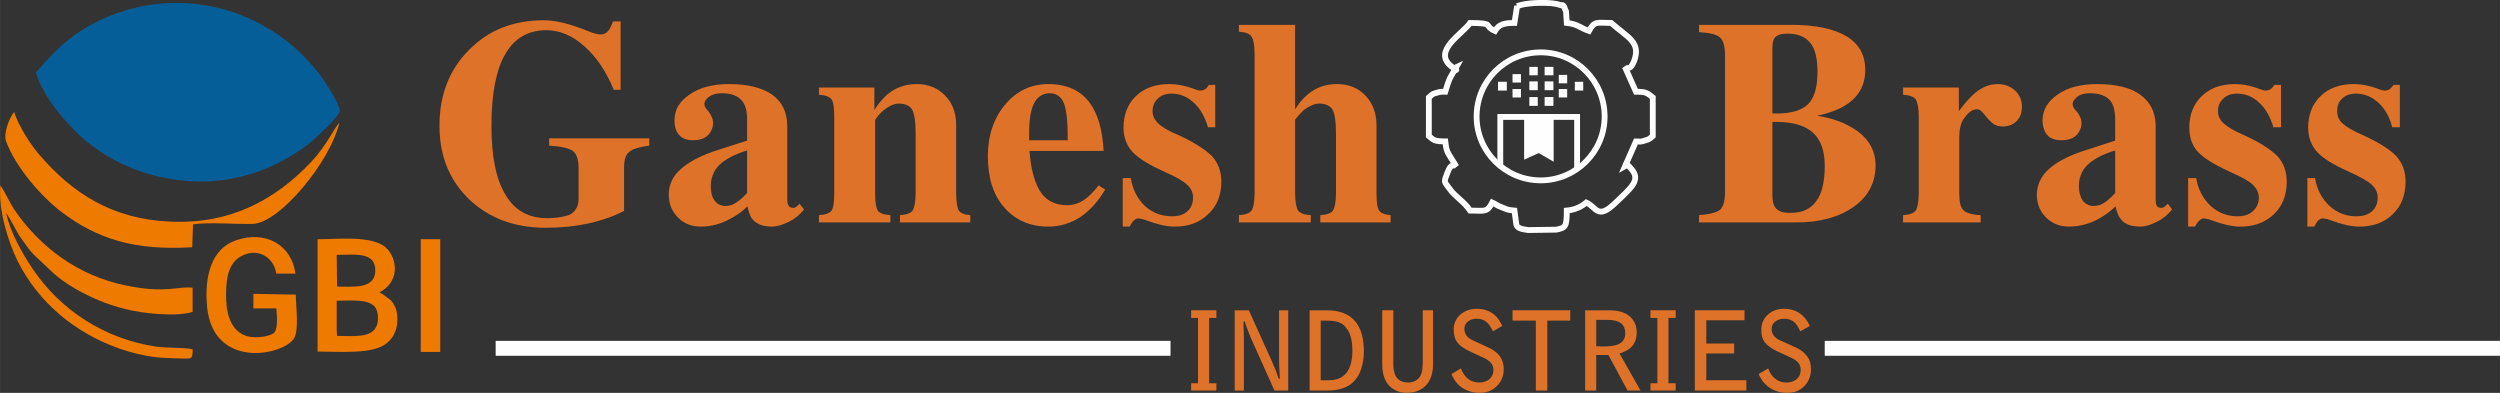 <?xml version="1.0" encoding="UTF-8"?>
<!DOCTYPE svg PUBLIC "-//W3C//DTD SVG 1.1//EN" "http://www.w3.org/Graphics/SVG/1.1/DTD/svg11.dtd">
<!-- Creator: CorelDRAW X7 -->
<svg xmlns="http://www.w3.org/2000/svg" xml:space="preserve" width="85.754mm" height="13.475mm" version="1.1" style="shape-rendering:geometricPrecision; text-rendering:geometricPrecision; image-rendering:optimizeQuality; fill-rule:evenodd; clip-rule:evenodd"
viewBox="0 0 6542 1028"
 xmlns:xlink="http://www.w3.org/1999/xlink">
 <rect x="0" y="0" width="6542" height="1028" fill="#333333" stroke="none"/>
 <defs>
  <style type="text/css">
   <![CDATA[
    .str0 {stroke:#FEFEFE;stroke-width:15.257}
    .fil2 {fill:none}
    .fil1 {fill:#FEFEFE}
    .fil3 {fill:#065E99}
    .fil4 {fill:#EF7A00}
    .fil0 {fill:#DE7229;fill-rule:nonzero}
   ]]>
  </style>
 </defs>
 <g id="Layer_x0020_1">
  <g id="_837748704">
   <path class="fil0" d="M1428 596c-82,0 -148,-25 -200,-74 -52,-50 -78,-114 -78,-193 0,-81 26,-147 77,-198 51,-52 116,-78 196,-78 32,0 70,10 115,28 19,8 33,11 42,8 9,-3 16,-12 22,-27l2 -6 20 0 0 0 0 179 0 0 -18 0c-19,-47 -45,-86 -77,-114 -31,-28 -65,-42 -99,-42 -48,0 -84,21 -108,63 -24,41 -36,104 -36,187 0,80 12,141 37,181 24,41 61,61 109,61 17,0 34,-2 49,-6 10,-2 18,-7 24,-15 6,-8 9,-18 9,-30l0 -80c0,-22 -5,-37 -15,-45 -10,-7 -31,-12 -62,-14l0 -19 131 0 131 0 0 19c-27,4 -45,9 -53,17 -9,7 -13,21 -13,42l0 112 0 0c-57,29 -125,44 -205,44zm405 -3c-23,0 -44,-8 -59,-24 -16,-16 -24,-36 -24,-60 0,-25 10,-48 32,-67 21,-19 54,-36 98,-50l75 -24 0 0 0 -55c0,-24 -5,-42 -16,-52 -10,-11 -27,-17 -50,-17 -18,0 -31,5 -40,15 -8,9 -8,19 2,29 15,17 19,35 11,52 -8,18 -24,27 -48,27 -16,0 -28,-4 -36,-13 -9,-9 -13,-22 -13,-39 0,-28 13,-50 40,-68 26,-18 60,-27 102,-27 49,0 87,9 114,28 26,19 39,46 39,82l0 190c0,9 1,15 4,19 2,3 6,5 12,5 3,0 5,-1 8,-3 2,-2 5,-4 8,-8l12 15c-10,13 -23,24 -39,32 -16,8 -31,13 -45,13 -22,0 -39,-6 -50,-18 -7,-8 -11,-20 -14,-35l0 0c-14,14 -29,24 -44,32 -25,14 -51,21 -79,21zm122 -88l0 -111 0 0 -10 3c-29,10 -50,22 -64,36 -14,15 -21,33 -21,54 0,16 3,29 10,38 7,9 16,14 28,14 11,0 21,-3 30,-10 8,-5 17,-13 27,-24zm228 0l0 -199c0,-23 -2,-39 -7,-46 -6,-7 -16,-11 -33,-12l0 -19 73 0 72 0 0 0 0 59 0 0 0 0c9,-15 20,-28 33,-40 22,-19 48,-28 78,-28 30,0 55,10 74,30 20,20 29,46 29,77l0 178c0,23 3,39 7,46 5,7 15,11 30,12l0 19 -92 0 -92 0 0 -19c17,-1 28,-5 33,-12 5,-8 8,-23 8,-46l0 -156c0,-30 -3,-51 -9,-62 -6,-10 -18,-16 -35,-16 -12,0 -25,6 -38,16 -10,8 -18,17 -24,27l0 0 0 191c0,23 2,38 7,46 5,7 16,11 33,12l0 19 -93 0 -94 0 0 -19c17,-1 28,-5 33,-12 5,-7 7,-23 7,-46zm561 88c-49,0 -87,-17 -116,-50 -29,-33 -43,-78 -43,-134 0,-54 15,-99 45,-135 30,-36 68,-54 113,-54 49,0 86,17 110,51 20,28 32,69 35,124l0 0 -194 0 0 0c3,42 11,74 23,97 15,30 41,45 75,45 15,0 29,-4 42,-12 14,-9 27,-22 41,-40l17 11c-18,31 -40,55 -65,72 -25,16 -53,25 -83,25zm50 -226l0 0 0 -7c0,-42 -3,-72 -10,-90 -7,-17 -20,-26 -37,-26 -18,0 -32,9 -41,26 -9,18 -13,44 -13,79l0 18 0 0 101 0zm367 -34c-8,-27 -20,-49 -37,-64 -17,-16 -36,-24 -58,-24 -15,0 -27,4 -36,13 -9,8 -14,19 -14,33 0,12 5,23 15,32 9,9 27,20 54,31 41,19 70,38 87,55 16,18 24,40 24,66 0,35 -11,64 -34,85 -22,22 -51,33 -88,33 -21,0 -47,-6 -76,-17 -11,-4 -18,-5 -23,-4 -5,2 -10,6 -15,14l-4 7 -18 0 0 0 0 -127 0 0 21 0c5,30 17,54 37,73 20,18 44,27 71,27 17,0 30,-4 40,-13 10,-9 15,-21 15,-36 0,-13 -5,-24 -16,-34 -11,-10 -30,-21 -60,-34 -40,-18 -67,-35 -83,-52 -15,-17 -23,-38 -23,-63 0,-34 11,-62 33,-83 22,-21 51,-31 87,-31 19,0 42,4 68,14 7,3 14,4 20,2 6,-2 11,-6 14,-12l2 -2 16 0 0 0 0 111 0 0 -19 0zm122 172l0 -363c0,-24 -3,-39 -8,-46 -5,-8 -16,-12 -33,-13l0 -18 74 0 73 0 0 0 0 221 0 0 0 0c9,-14 19,-27 32,-38 22,-19 48,-28 78,-28 30,0 55,10 74,30 19,20 29,46 29,77l0 178c0,23 2,39 7,46 5,7 15,11 30,12l0 19 -92 0 -92 0 0 -19c17,-1 28,-5 33,-12 5,-8 8,-23 8,-46l0 -156c0,-30 -3,-51 -9,-62 -6,-10 -18,-16 -35,-16 -12,0 -25,6 -39,16 -9,8 -17,17 -24,26l0 0 0 192c0,23 3,38 8,46 5,7 16,11 33,12l0 19 -94 0 -94 0 0 -19c17,-1 28,-5 33,-12 5,-7 8,-23 8,-46zm1231 -1l0 -361c0,-23 -5,-38 -13,-45 -9,-8 -27,-12 -55,-14l0 -19 129 0 0 0 111 0c64,0 113,10 146,30 33,20 49,49 49,88 0,41 -18,73 -56,95 -19,11 -42,19 -70,25l0 0c34,5 64,15 88,29 43,24 65,58 65,101 0,45 -19,81 -57,108 -38,27 -88,41 -150,41l-126 0 0 0 -129 0 0 -19c28,-2 46,-7 55,-14 8,-7 13,-22 13,-45zm124 -377l0 170 0 0 13 0c38,0 65,-9 81,-25 16,-17 24,-44 24,-84 0,-35 -6,-60 -19,-76 -13,-16 -33,-24 -60,-24 -15,0 -25,3 -31,9 -6,5 -8,15 -8,30zm0 192l0 193c0,15 3,27 10,34 7,7 18,11 34,11l5 0c30,0 52,-11 66,-31 15,-20 22,-51 22,-92 0,-39 -10,-68 -31,-87 -20,-18 -52,-28 -94,-28l-12 0zm383 186l0 -199c0,-23 -3,-38 -8,-46 -5,-7 -16,-11 -33,-12l0 -19 73 0 73 0 0 0 0 62 0 0 0 0c10,-14 20,-26 31,-37 22,-23 46,-34 70,-34 19,0 34,6 46,17 12,11 18,25 18,43 0,16 -5,28 -14,37 -9,9 -21,14 -36,14 -9,0 -16,-2 -22,-5 -6,-4 -13,-10 -21,-20 -6,-8 -11,-13 -14,-16 -4,-3 -8,-4 -11,-4 -9,0 -19,5 -28,17 -7,8 -12,16 -14,25 -3,9 -4,21 -4,36l0 141c0,22 3,38 11,45 7,7 22,12 45,13l0 19 -102 0 -101 0 0 -19c17,-1 28,-5 33,-12 5,-8 8,-23 8,-46zm393 88c-24,0 -44,-8 -60,-24 -16,-16 -24,-36 -24,-60 0,-25 11,-48 32,-67 21,-19 54,-36 99,-50l74 -24 0 0 0 -55c0,-24 -5,-42 -15,-52 -11,-11 -27,-17 -51,-17 -18,0 -31,5 -39,15 -9,9 -8,19 1,29 16,17 20,35 12,52 -8,18 -24,27 -48,27 -16,0 -29,-4 -37,-13 -8,-9 -13,-22 -13,-39 0,-28 14,-50 40,-68 26,-18 60,-27 102,-27 50,0 88,9 114,28 26,19 40,46 40,82l0 190c0,9 1,15 3,19 2,3 6,5 12,5 3,0 6,-1 8,-3 2,-2 5,-4 9,-8l11 15c-10,13 -23,24 -39,32 -16,8 -30,13 -44,13 -23,0 -40,-6 -50,-18 -7,-8 -12,-20 -15,-35l0 0c-14,14 -29,24 -43,32 -25,14 -52,21 -79,21zm121 -88l0 -111 0 0 -10 3c-29,10 -50,22 -64,36 -14,15 -21,33 -21,54 0,16 4,29 10,38 7,9 17,14 29,14 10,0 20,-3 30,-10 7,-5 16,-13 26,-24zm414 -172c-8,-27 -20,-49 -37,-64 -16,-16 -36,-24 -58,-24 -15,0 -27,4 -36,13 -9,8 -14,19 -14,33 0,12 5,23 15,32 10,9 28,20 54,31 42,19 70,38 87,55 16,18 24,40 24,66 0,35 -11,64 -33,85 -23,22 -52,33 -88,33 -22,0 -47,-6 -77,-17 -10,-4 -18,-5 -23,-4 -5,2 -10,6 -15,14l-4 7 -18 0 0 0 0 -127 0 0 21 0c5,30 18,54 38,73 20,18 43,27 70,27 17,0 30,-4 40,-13 10,-9 16,-21 16,-36 0,-13 -6,-24 -16,-34 -11,-10 -31,-21 -61,-34 -39,-18 -67,-35 -83,-52 -15,-17 -22,-38 -22,-63 0,-34 11,-62 33,-83 22,-21 51,-31 87,-31 19,0 41,4 67,14 8,3 14,4 20,2 6,-2 11,-6 14,-12l2 -2 17 0 0 0 0 111 0 0 -20 0zm311 0c-7,-27 -19,-49 -36,-64 -17,-16 -37,-24 -59,-24 -15,0 -27,4 -36,13 -9,8 -13,19 -13,33 0,12 4,23 14,32 10,9 28,20 54,31 42,19 71,38 87,55 16,18 24,40 24,66 0,35 -11,64 -33,85 -22,22 -52,33 -88,33 -21,0 -47,-6 -76,-17 -11,-4 -19,-5 -24,-4 -5,2 -10,6 -14,14l-4 7 -18 0 0 0 0 -127 0 0 20 0c5,30 18,54 38,73 20,18 43,27 70,27 17,0 31,-4 41,-13 10,-9 15,-21 15,-36 0,-13 -5,-24 -16,-34 -11,-10 -31,-21 -60,-34 -40,-18 -68,-35 -83,-52 -15,-17 -23,-38 -23,-63 0,-34 11,-62 33,-83 22,-21 51,-31 87,-31 19,0 41,4 67,14 8,3 15,4 21,2 6,-2 10,-6 14,-12l1 -2 17 0 0 0 0 111 0 0 -20 0z"/>
   <path class="fil0" d="M3117 1022l66 0 0 -19 -19 0 0 -171 19 0 0 -20 -66 0 0 20 18 0 0 171 -18 0 0 19zm114 0l24 0 0 -139c0,-2 -1,-33 -1,-39 0,-2 0,-2 2,-3 0,0 1,0 1,0 2,5 9,27 17,45l61 136 36 0 0 -210 -24 0 0 124c0,7 0,18 1,31 0,3 1,17 1,20 0,3 0,3 -1,5 -1,0 -1,-1 -2,-1 -1,-3 -7,-20 -8,-23 -1,-1 -9,-21 -9,-21l-61 -135 -37 0 0 210zm239 -183c26,0 41,4 52,18 14,16 17,41 17,60 0,39 -12,78 -61,78l-22 0 0 -156 14 0zm2 183c56,0 73,-24 83,-40 12,-23 14,-49 14,-62 0,-67 -28,-108 -97,-108l-45 0 0 210 45 0zm145 -210l0 138c0,19 2,36 13,53 15,21 38,25 49,25 15,0 35,-2 52,-19 14,-14 19,-36 19,-56l0 -141 -27 0 0 133c0,11 0,27 -6,38 -7,14 -22,18 -32,18 -34,0 -39,-27 -39,-49l0 -140 -29 0zm314 41c-12,-29 -35,-45 -67,-45 -33,0 -60,22 -60,54 0,15 4,24 6,29 7,12 22,22 35,28l37 17c22,10 26,22 26,32 0,23 -19,33 -37,33 -28,0 -42,-20 -48,-37l-25 15c5,10 10,21 23,32 15,12 35,17 48,17 11,0 28,0 45,-15 14,-12 21,-28 21,-47 0,-16 -5,-24 -7,-29 -9,-15 -25,-24 -32,-27l-41 -19c-7,-3 -23,-11 -23,-30 0,-20 19,-27 32,-27 24,0 33,14 43,33l24 -14zm27 -41l0 27 61 0 0 183 30 0 0 -183 60 0 0 -27 -151 0zm190 210l29 0 0 -93 32 0 50 93 34 0 -55 -97c19,-6 45,-17 45,-56 0,-21 -12,-57 -71,-57l-64 0 0 210zm58 -185c31,0 47,11 47,35 0,24 -18,30 -29,32 -11,3 -31,3 -47,2l0 -69 29 0zm113 185l66 0 0 -19 -19 0 0 -171 19 0 0 -20 -66 0 0 20 18 0 0 171 -18 0 0 19zm116 0l135 0 0 -27 -105 0 0 -70 73 0 0 -26 -73 0 0 -61 100 0 0 -26 -130 0 0 210zm301 -169c-13,-29 -36,-45 -68,-45 -32,0 -59,22 -59,54 0,15 3,24 6,29 7,12 22,22 35,28l37 17c22,10 25,22 25,32 0,23 -19,33 -37,33 -28,0 -42,-20 -48,-37l-25 15c5,10 10,21 24,32 14,12 35,17 47,17 12,0 29,0 46,-15 13,-12 20,-28 20,-47 0,-16 -4,-24 -7,-29 -9,-15 -24,-24 -31,-27l-42 -19c-7,-3 -23,-11 -23,-30 0,-20 20,-27 32,-27 25,0 34,14 43,33l25 -14z"/>
   <polygon class="fil1" points="1297,892 3063,892 3063,931 1297,931 "/>
   <polygon class="fil1" points="4775,892 6542,892 6542,931 4775,931 "/>
   <g>
    <g>
     <path class="fil2 str0" d="M3970 16l-7 44c-27,0 -41,4 -51,21 -33,-15 3,-20 -65,-21 -19,28 -99,73 -50,113 25,20 7,5 14,2l-17 30c-4,9 -9,25 -12,35 -3,0 -14,0 -16,1 -21,6 -14,3 -27,14l0 101c13,11 15,14 43,14 3,26 4,26 23,56l6 10c-1,-1 -13,-13 -23,15 -11,28 -9,23 6,44 12,18 38,33 53,56 38,0 44,6 58,-21 15,7 6,5 26,13 16,6 12,6 32,8l5 37c3,11 19,12 31,14l73 -1c24,-5 28,-6 28,-50 22,-2 38,-10 51,-21 27,12 29,46 75,2 44,-42 69,-61 42,-91 -19,-22 -12,-7 -16,-5l29 -66c3,0 14,1 16,0 21,-7 15,-3 28,-14l0 -101c-14,-11 -16,-15 -44,-15l-29 -65c1,1 13,13 24,-15 19,-50 -17,-62 -60,-100 -38,0 -43,-6 -58,21 -23,-8 -29,-18 -58,-21l-2 -30c-1,-2 -2,-5 -3,-7 -3,-12 -8,-10 -9,-9l-14 -4c-3,0 -4,0 -7,-1 -25,-3 -72,-2 -95,7z"/>
     <path class="fil2 str0" d="M4032 137c92,0 167,75 167,168 0,92 -75,167 -167,167 -93,0 -168,-75 -168,-167 0,-93 75,-168 168,-168z"/>
     <g>
      <polygon class="fil1" points="4002,175 4024,175 4024,197 4002,197 "/>
      <polygon class="fil1" points="4002,213 4024,213 4024,236 4002,236 "/>
      <polygon class="fil1" points="4002,254 4024,254 4024,277 4002,277 "/>
      <polygon class="fil1" points="4042,175 4065,175 4065,197 4042,197 "/>
      <polygon class="fil1" points="4042,213 4065,213 4065,236 4042,236 "/>
      <polygon class="fil1" points="4042,254 4065,254 4065,277 4042,277 "/>
      <polygon class="fil1" points="4079,196 4101,196 4101,218 4079,218 "/>
      <polygon class="fil1" points="4079,233 4101,233 4101,255 4079,255 "/>
      <polygon class="fil1" points="3958,233 3980,233 3980,255 3958,255 "/>
      <polygon class="fil1" points="3958,194 3980,194 3980,216 3958,216 "/>
      <polygon class="fil1" points="3920,214 3943,214 3943,237 3920,237 "/>
      <polygon class="fil1" points="4121,214 4143,214 4143,237 4121,237 "/>
     </g>
    </g>
    <polyline class="fil2 str0" points="3926,434 3926,306 4127,306 4127,443 "/>
    <polygon class="fil1 str0" points="3996,406 3996,306 4058,306 4058,410 4027,392 "/>
   </g>
   <g>
    <g>
     <path class="fil3" d="M94 190c18,66 90,145 132,180 56,45 128,83 219,98 137,24 265,-15 367,-95 16,-13 73,-66 77,-81 3,-17 -45,-88 -54,-99 -132,-171 -362,-235 -565,-144 -84,38 -128,85 -176,141z"/>
     <path class="fil4" d="M503 647l2 -60c44,-6 109,0 156,-1 71,-2 204,-164 227,-265 -12,12 -35,62 -74,103 -94,99 -211,163 -367,156 -154,-6 -258,-75 -344,-175 -23,-26 -56,-78 -66,-112 -12,14 -29,56 -21,77 23,64 89,142 144,184 95,72 192,102 343,93z"/>
     <path class="fil4" d="M504 914c-19,-5 -69,-3 -96,-7 -133,-20 -249,-94 -323,-204 -25,-37 -59,-96 -69,-146 12,18 22,39 34,59 13,18 26,39 42,54 41,37 50,53 104,85 38,22 83,42 133,54 42,11 134,21 175,7l0 -63c-37,-5 -69,16 -175,-6 -123,-25 -224,-99 -292,-199 -13,-20 -23,-44 -36,-63 -6,64 20,147 45,198 55,110 152,189 266,229 32,11 63,19 98,23 20,2 39,2 59,3 32,0 35,5 35,-24z"/>
     <path class="fil4" d="M881 787c38,0 86,-6 102,19 7,12 9,35 1,50 -15,29 -61,23 -102,23l-1 -14 0 -78zm0 -120c45,0 103,-10 101,43 -2,47 -58,40 -100,40l-1 -83zm-50 253c56,0 145,8 181,-22 19,-15 31,-40 27,-74 -1,-15 -7,-27 -15,-37l-21 -16c-1,-1 -4,-3 -5,-3l-5 -3c61,-32 43,-102 9,-123 -41,-25 -119,-16 -171,-16l0 294z"/>
     <path class="fil4" d="M774 771l-111 -2 0 38 60 0c2,20 5,55 -7,65 -13,9 -44,13 -64,9 -41,-8 -58,-48 -60,-93 -2,-49 2,-97 38,-117 42,-24 86,0 93,45l50 0c-10,-75 -78,-114 -156,-87 -63,22 -83,92 -75,175 16,158 188,129 225,85 17,-20 7,-86 7,-118z"/>
    </g>
    <polygon class="fil4" points="1101,626 1152,626 1152,921 1101,921 "/>
   </g>
  </g>
 </g>
</svg>
